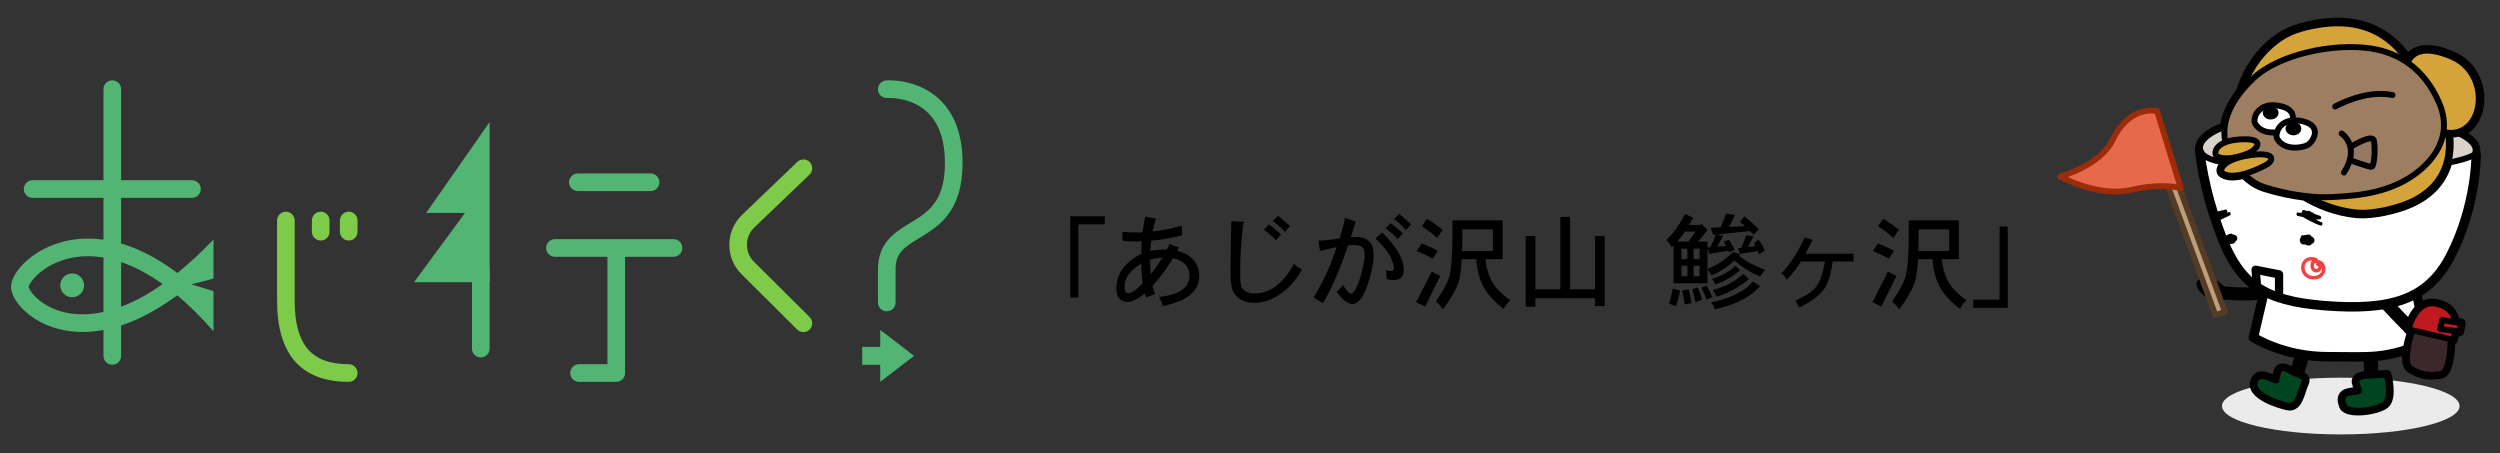 <?xml version="1.0" encoding="UTF-8"?>
<svg id="_レイヤー_1" data-name="レイヤー_1" xmlns="http://www.w3.org/2000/svg" viewBox="0 0 320 58">
  <rect x="0" y="0" width="320" height="58" fill="#333333" stroke="none"/>
  <defs>
    <style>
      .cls-1, .cls-2 {
        fill: #53b574;
      }

      .cls-3, .cls-4, .cls-5, .cls-6, .cls-7, .cls-8, .cls-9, .cls-10, .cls-11, .cls-12, .cls-13, .cls-14, .cls-15, .cls-16, .cls-17, .cls-18, .cls-19, .cls-20, .cls-21 {
        stroke: #000;
      }

      .cls-3, .cls-4, .cls-5, .cls-6, .cls-7, .cls-8, .cls-9, .cls-10, .cls-12, .cls-13, .cls-14, .cls-15, .cls-22, .cls-17, .cls-18, .cls-19, .cls-23, .cls-21 {
        stroke-linecap: round;
        stroke-linejoin: round;
      }

      .cls-3, .cls-6 {
        fill: #d9d2cb;
      }

      .cls-3, .cls-11, .cls-12, .cls-13, .cls-16, .cls-21 {
        stroke-width: 1.21px;
      }

      .cls-4 {
        stroke-width: 1.816px;
      }

      .cls-4, .cls-5, .cls-8, .cls-10 {
        fill: none;
      }

      .cls-2 {
        isolation: isolate;
      }

      .cls-5 {
        stroke-width: 1.664px;
      }

      .cls-6, .cls-7, .cls-10, .cls-14, .cls-15, .cls-17, .cls-18, .cls-19, .cls-20 {
        stroke-width: .757px;
      }

      .cls-7, .cls-9 {
        fill: #d4a339;
      }

      .cls-8 {
        stroke-width: 1.059px;
      }

      .cls-24 {
        fill: #f24141;
      }

      .cls-9 {
        stroke-width: .983px;
      }

      .cls-11, .cls-20 {
        fill: #3b282a;
      }

      .cls-12, .cls-17 {
        fill: #bf1a20;
      }

      .cls-13, .cls-15 {
        fill: #fff;
      }

      .cls-25 {
        fill: #7eca49;
      }

      .cls-14 {
        fill: #9e7e61;
      }

      .cls-26 {
        fill: #ebebeb;
      }

      .cls-22 {
        fill: #e7694c;
        stroke: #9c2b0a;
      }

      .cls-22, .cls-23 {
        stroke-width: .744px;
      }

      .cls-18, .cls-21 {
        fill: #00451f;
      }

      .cls-19 {
        fill: #937962;
      }

      .cls-23 {
        fill: #bd9e7b;
        stroke: #543b25;
      }
    </style>
  </defs>
  <g>
    <path class="cls-25" d="M102.057,20.724l-7.06,6.763c-1.047,1.003-1.632,2.351-1.644,3.796-.014,1.448.546,2.81,1.579,3.835l7.111,7.063c.441.439,1.157.438,1.595-.005.439-.442.437-1.157-.005-1.595l-7.111-7.063c-.598-.593-.921-1.379-.913-2.213.007-.832.344-1.61.948-2.19l7.061-6.763c.451-.431.465-1.145.035-1.595-.431-.451-1.145-.465-1.595-.034Z"/>
    <g>
      <path class="cls-25" d="M35.464,28.224v10.259c0,6.895,3.086,10.392,9.173,10.392.622,0,1.128-.505,1.128-1.129s-.506-1.128-1.128-1.128c-4.784,0-6.917-2.51-6.917-8.135v-10.259c0-.624-.506-1.129-1.129-1.129s-1.128.505-1.128,1.129Z"/>
      <path class="cls-25" d="M39.923,28.224v1.437c0,.623.506,1.128,1.128,1.128s1.129-.505,1.129-1.128v-1.437c0-.624-.504-1.129-1.129-1.129s-1.128.505-1.128,1.129Z"/>
      <path class="cls-25" d="M43.509,28.224v1.437c0,.623.504,1.128,1.128,1.128s1.128-.505,1.128-1.128v-1.437c0-.624-.506-1.129-1.128-1.129s-1.128.505-1.128,1.129Z"/>
    </g>
    <g>
      <path class="cls-1" d="M73.962,22.2c-.622,0-1.127.505-1.127,1.128s.506,1.128,1.127,1.128h9.313c.625,0,1.129-.505,1.129-1.128s-.504-1.128-1.129-1.128h-9.313Z"/>
      <path class="cls-1" d="M71.031,30.613c-.623,0-1.129.505-1.129,1.128s.506,1.129,1.129,1.129h15.177c.623,0,1.129-.506,1.129-1.129s-.506-1.128-1.129-1.128h-15.177Z"/>
      <path class="cls-1" d="M77.752,31.922v14.697h-3.636c-.623,0-1.129.505-1.129,1.128s.506,1.129,1.129,1.129h4.765c.623,0,1.127-.505,1.127-1.129v-15.824c0-.623-.504-1.128-1.127-1.128s-1.129.505-1.129,1.128Z"/>
    </g>
    <g>
      <path class="cls-1" d="M60.414,34.476v10.151c0,.623.506,1.129,1.129,1.129s1.127-.506,1.127-1.129v-10.151c0-.623-.504-1.129-1.127-1.129s-1.129.505-1.129,1.129Z"/>
      <polygon class="cls-2" points="62.67 15.623 54.55 27.255 59.52 27.255 52.998 36.121 62.67 36.121 62.67 15.623"/>
    </g>
    <g>
      <path class="cls-1" d="M4.172,23.069c-.624,0-1.128.505-1.128,1.129s.504,1.128,1.128,1.128h20.401c.622,0,1.128-.505,1.128-1.128s-.506-1.129-1.128-1.129H4.172Z"/>
      <path class="cls-1" d="M13.245,11.411v34.145c0,.624.504,1.129,1.129,1.129s1.128-.505,1.128-1.129V11.411c0-.623-.506-1.128-1.128-1.128s-1.129.505-1.129,1.128Z"/>
      <g>
        <path class="cls-2" d="M10.763,36.523c0,.841-.684,1.523-1.524,1.523s-1.525-.682-1.525-1.523.684-1.524,1.525-1.524,1.524.683,1.524,1.524Z"/>
        <path class="cls-1" d="M24.485,36.385s2.452-.598,2.844-.736v-4.979c-.02.018-.044.024-.062.043-1.609,1.694-3.122,3.064-4.564,4.234-7.176-5.392-12.773-4.777-15.808-3.639-3.383,1.269-5.477,3.789-5.477,5.397,0,1.511,1.784,3.785,4.772,4.977,2.99,1.193,8.676,1.87,16.503-3.883,1.443,1.216,2.956,2.682,4.542,4.499.027.031.063.044.094.071v-5.098l-2.844-.887ZM7.298,39.69c-2.431-.876-3.592-2.515-3.624-2.99.051-.488,1.498-2.491,4.485-3.441,2.436-.775,6.862-1.046,12.669,3.104-6.487,4.573-11.089,4.208-13.529,3.328Z"/>
      </g>
    </g>
    <g>
      <path class="cls-1" d="M113.42,10.295c-.62.047-1.082.585-1.038,1.205.044.62.583,1.087,1.204,1.045.03-.003,2.981-.178,5.093,1.794,1.506,1.41,2.272,3.605,2.272,6.525,0,4.986-2.171,6.3-4.472,7.691-1.921,1.163-4.101,2.48-4.101,5.947v4.216c0,.623.506,1.128,1.127,1.128.625,0,1.129-.505,1.129-1.128v-4.216c0-2.096,1.033-2.819,3.014-4.017,2.477-1.498,5.561-3.363,5.561-9.621,0-3.585-1.014-6.343-3.013-8.195-2.847-2.64-6.616-2.387-6.775-2.374Z"/>
      <g>
        <polygon class="cls-2" points="112.67 42.227 117 45.55 112.67 48.875 112.67 42.227"/>
        <rect class="cls-2" x="110.365" y="44.409" width="2.757" height="2.284"/>
      </g>
    </g>
  </g>
  <g>
    <path d="M141.414,28.723h-3.389v9.36h-1.029v-10.403h4.419v1.043Z"/>
    <path d="M153.502,35.319c0,1.174-.557,2.103-1.669,2.79-.721.444-1.728.8-3.023,1.069-.061-.4-.212-.787-.455-1.16,1-.122,1.767-.304,2.306-.548,1.06-.477,1.59-1.208,1.59-2.19,0-.825-.373-1.455-1.12-1.89-.261-.139-.592-.251-.991-.338-.365.625-.837,1.329-1.42,2.111-.426.557-.823,1.026-1.188,1.408.078.4.182.757.313,1.069l-1.159.444c-.069-.226-.122-.409-.156-.548l-.015.026c-.833.704-1.572,1.068-2.216,1.095-.938-.052-1.408-.656-1.408-1.812,0-1.512.762-2.79,2.282-3.833.279-.183.582-.347.912-.495,0-.496.018-1.039.052-1.629-.122.017-.318.026-.588.026-.895,0-1.522-.04-1.878-.117v-1.121c.444.052,1.162.078,2.153.078.183,0,.321-.005.417-.013.087-.6.2-1.269.339-2.008l1.393.235c-.183.521-.325,1.077-.429,1.669,1.191-.13,2.428-.383,3.714-.756l.052,1.224c-1.312.357-2.627.592-3.948.704-.061.444-.104.883-.13,1.317.582-.122,1.182-.183,1.799-.183h.298c.165-.313.295-.552.391-.717l1.174.456c-.105.192-.177.33-.221.417.556.148.994.322,1.315.521,1.009.635,1.512,1.534,1.512,2.698ZM146.269,36.271c-.113-.747-.18-1.59-.197-2.528-1.416.86-2.124,1.846-2.124,2.959,0,.565.168.843.507.834.277-.008.678-.239,1.199-.691.261-.226.466-.417.614-.574ZM148.772,32.973c-.548.035-1.066.122-1.553.26v.092c0,.635.023,1.23.068,1.786.043-.061.069-.096.077-.104.444-.531.913-1.208,1.408-2.034Z"/>
    <path d="M166.674,34.485c-.704,1.234-1.53,2.208-2.477,2.92-1.173.904-2.394,1.356-3.663,1.356-1.086,0-1.916-.369-2.49-1.108-.356-.46-.535-1.351-.535-2.672,0-2.216.035-4.441.105-6.674l1.565.078c-.296,2.129-.444,4.328-.444,6.596,0,1.008.092,1.643.274,1.903.339.469.89.695,1.655.678,1.077-.018,2.038-.392,2.881-1.121.843-.721,1.539-1.616,2.085-2.685.296.33.643.574,1.043.73ZM163.976,30.028l-.665.717c-.522-.557-1.03-1.003-1.525-1.342l.651-.691c.582.468,1.095.908,1.539,1.316ZM165.123,28.932l-.665.743c-.504-.557-1.016-1.017-1.538-1.382l.666-.665c.451.347.964.782,1.537,1.304Z"/>
    <path d="M175.831,32.739c0,.704-.17,1.66-.508,2.868-.348,1.2-.709,2.06-1.082,2.581-.34.46-.722.704-1.148.73-.591-.026-1.255-.543-1.994-1.551.321-.277.586-.574.795-.886.469.738.821,1.108,1.056,1.108.2-.035.4-.246.599-.639.305-.616.582-1.425.835-2.424.2-.791.296-1.456.286-1.994,0-.452-.104-.756-.312-.913-.2-.173-.544-.26-1.031-.26-.235,0-.49.008-.769.026-.192.582-.409,1.2-.652,1.851-.818,2.234-1.678,4.089-2.581,5.567l-1.186-.73c1.164-1.877,2.151-4.024,2.96-6.44-.678.13-1.391.296-2.138.496l-.195-1.329c.669,0,1.486-.083,2.451-.248.069-.009.156-.017.26-.026.261-.843.49-1.72.691-2.632l1.382.456c-.174.547-.391,1.221-.651,2.021.33-.026.564-.039.704-.039.765,0,1.338.208,1.721.625.338.383.508.978.508,1.786ZM179.689,34.564c-.026.469-.139.8-.339.99-.191.175-.534.275-1.029.3-.235-.017-.509-.056-.821-.117-.008-.556-.044-.939-.105-1.147.279.069.491.104.639.104.279,0,.413-.131.404-.391-.018-.313-.17-.783-.456-1.408-.33-.669-.969-1.456-1.916-2.36l.86-.782c.825.826,1.433,1.546,1.825,2.163.591.887.903,1.768.938,2.646ZM179.571,29.858l-.651.743c-.53-.565-1.06-1.026-1.59-1.382l.678-.652c.547.417,1.069.847,1.563,1.29ZM180.615,28.723l-.651.731c-.496-.565-1.004-1.038-1.526-1.421l.652-.664c.504.417,1.012.868,1.525,1.355Z"/>
    <path d="M183.267,34.734c.374.26.739.451,1.094.573l-1.943,3.924-1.147-.535,1.996-3.962ZM182.001,31.148c.835.348,1.512.674,2.033.978l-.663.99c-.539-.312-1.223-.643-2.048-.99l.678-.978ZM182.641,28.007c.826.495,1.497.968,2.02,1.42l-.716,1.03c-.504-.478-1.154-.978-1.943-1.499l.64-.951ZM187.112,33.169c-.079,1.268-.212,2.242-.403,2.919-.313.956-.978,2.125-1.996,3.507-.347-.444-.654-.791-.924-1.043.877-1.2,1.454-2.264,1.732-3.194.261-1.077.391-2.655.391-4.732v-2.412h6.427v4.954h-2.178c.045.651.172,1.286.38,1.903.216.625.521,1.19.912,1.694.504.6,1.13,1.16,1.878,1.682-.366.287-.65.652-.85,1.095-.825-.617-1.512-1.282-2.059-1.994-.451-.591-.793-1.26-1.028-2.007-.243-.783-.388-1.573-.431-2.373h-1.851ZM187.178,29.362v1.265c0,.53-.009,1.03-.026,1.5h3.937v-2.764h-3.91Z"/>
    <path d="M199.722,27.759h1.251v9.268h3.182v-6.817h1.251v8.968h-1.251v-1.004h-7.626v1.095h-1.238v-9.059h1.238v6.817h3.193v-9.268Z"/>
    <path d="M215.688,27.394l1.043.47c-.183.338-.357.648-.523.925h1.448l.117-.156.782.795-1.173,1.499h1.173v.743l.365-.026c.217-.408.456-.952.716-1.629l-.364.039-.301-.9,1.251-.052c.227-.435.467-1.021.717-1.76l1.147.195c-.26.504-.513,1.009-.755,1.512l2.046-.104c-.216-.2-.438-.386-.664-.561l.574-.691c.643.496,1.256,1.052,1.838,1.669l-.678.691c-.147-.174-.296-.335-.443-.482l-4.302.443.886.144c-.27.46-.526.93-.769,1.408l1.12-.078c-.104-.192-.203-.378-.299-.561l.678-.247c.243.382.482.813.717,1.29l-.717.326c-.035-.07-.065-.14-.091-.209l-2.424.404-.248-.691v4.458h-4.341v-4.849c-.078.087-.161.173-.248.26-.173-.382-.403-.695-.691-.938.48-.461.888-.925,1.227-1.395.39-.521.787-1.169,1.186-1.943ZM214.123,36.936l.939.261c-.158.712-.331,1.374-.523,1.982l-.899-.313c.183-.591.344-1.234.482-1.93ZM214.683,30.926h1.435l.925-1.29h-1.355c-.114.156-.223.308-.327.456-.2.287-.425.564-.678.833ZM215.219,33.169h.768v-1.343h-.768v1.343ZM215.988,35.359v-1.343h-.768v1.343h.768ZM216.158,37.028c.147.53.264,1.121.351,1.773l-.873.169c-.077-.66-.187-1.251-.325-1.773l.848-.169ZM217.304,36.779c.19.462.382.983.574,1.565l-.848.352c-.131-.608-.269-1.164-.417-1.668l.691-.248ZM216.782,31.826v1.343h.768v-1.343h-.768ZM217.551,35.359v-1.343h-.768v1.343h.768ZM218.452,36.558c.234.443.478.935.729,1.473l-.729.313c-.226-.564-.453-1.069-.678-1.512l.678-.274ZM221.84,32.244l.939.299c-.069.07-.13.14-.182.209.921.73,2.038,1.326,3.35,1.786-.251.26-.475.552-.664.874-1.217-.531-2.312-1.217-3.285-2.06-.347.322-.678.591-.99.808-.426.33-1.069.7-1.93,1.108l-.521-.834c.765-.331,1.334-.63,1.707-.9.496-.312,1.022-.743,1.577-1.29ZM224.383,36.037l.9.587c-.531.564-1.009.982-1.435,1.251-.435.304-.987.6-1.656.887-.643.279-1.542.556-2.697.835-.096-.34-.253-.639-.469-.9,1.077-.234,1.912-.477,2.502-.729.616-.269,1.13-.535,1.539-.796.39-.235.83-.612,1.317-1.133ZM222.14,34.016l.573.574c-.991.852-2.045,1.46-3.168,1.825-.069-.252-.208-.495-.416-.73,1.147-.313,2.15-.87,3.011-1.669ZM223.183,35.059l.678.678c-1.294,1.052-2.681,1.799-4.158,2.242-.088-.287-.248-.569-.483-.847,1.512-.391,2.833-1.082,3.963-2.073ZM223.509,30.105l.939.144c-.243.452-.478.913-.704,1.382l.952-.117-.197-.417.627-.417c.288.434.547.9.782,1.394l-.729.469-.183-.404-2.281.352-.248-.717.417-.052c.183-.392.391-.93.627-1.618Z"/>
    <path d="M237.254,33.469h-2.659c-.209,1.425-.509,2.494-.9,3.207-.269.47-.695.939-1.277,1.408-.565.47-1.288.895-2.165,1.278-.094-.34-.243-.644-.443-.913,1.278-.521,2.177-1.12,2.699-1.799.469-.633.83-1.694,1.082-3.18h-3.064c-.131.217-.256.409-.378.573-.417.618-.899,1.2-1.446,1.747-.183-.322-.414-.591-.691-.808.608-.617,1.173-1.338,1.694-2.163.366-.583.8-1.395,1.304-2.438l1.016.338c-.165.33-.474.917-.925,1.76h6.153v.99Z"/>
    <path d="M241.665,34.734c.373.26.739.451,1.096.573l-1.943,3.924-1.147-.535,1.995-3.962ZM240.399,31.148c.834.348,1.512.674,2.035.978l-.664.99c-.539-.312-1.222-.643-2.048-.99l.678-.978ZM241.041,28.007c.825.495,1.497.968,2.018,1.42l-.714,1.03c-.504-.478-1.154-.978-1.945-1.499l.642-.951ZM245.509,33.169c-.078,1.268-.212,2.242-.402,2.919-.314.956-.98,2.125-1.996,3.507-.347-.444-.655-.791-.924-1.043.877-1.2,1.454-2.264,1.732-3.194.261-1.077.391-2.655.391-4.732v-2.412h6.427v4.954h-2.178c.043.651.17,1.286.38,1.903.216.625.521,1.19.912,1.694.504.6,1.129,1.16,1.876,1.682-.364.287-.648.652-.848,1.095-.826-.617-1.512-1.282-2.059-1.994-.453-.591-.795-1.26-1.029-2.007-.243-.783-.387-1.573-.432-2.373h-1.851ZM245.577,29.362v1.265c0,.53-.009,1.03-.026,1.5h3.937v-2.764h-3.911Z"/>
    <path d="M256.987,39.4h-4.406v-1.043h3.363v-9.372h1.043v10.415Z"/>
  </g>
  <g>
    <path class="cls-26" d="M314.827,51.974c0,2.005-6.807,3.631-15.206,3.631s-15.206-1.626-15.206-3.631,6.808-3.632,15.206-3.632,15.206,1.626,15.206,3.632Z"/>
    <path class="cls-5" d="M289.745,37.483s-2.779.389-6.045-.117"/>
    <path d="M285.066,38.051c-.324.601-1.441.626-2.495.057-1.053-.569-1.645-1.517-1.321-2.118.324-.6,1.441-.625,2.495-.057,1.054.569,1.645,1.518,1.321,2.118Z"/>
    <path class="cls-4" d="M294.612,45.645s-.816,3.416-1.746,4.456"/>
    <path class="cls-4" d="M303.466,45.734s-.057,4.362.496,5.187"/>
    <path class="cls-13" d="M289.751,37.586l-1.311,5.598s3.818,2.471,9.431,2.471,7.313.404,12.81-1.866l-1.362-6.204"/>
    <g>
      <path class="cls-21" d="M291.371,48.693s.021-.235.22-1.016c.199-.781.864-.641,1.683-.129.819.512,2.109.577,1.655,1.475-.454.897-.717,3.14-2.009,2.905-1.211-.221-4.785-1.392-4.307-3.013.476-1.621,2.133-.244,2.758-.222Z"/>
      <path class="cls-18" d="M291.371,48.693s.021-.235.22-1.016c.199-.781.864-.641,1.683-.129.819.512,2.109.577,1.655,1.475-.454.897-.717,3.14-2.009,2.905-1.211-.221-4.785-1.392-4.307-3.013.476-1.621,2.133-.244,2.758-.222Z"/>
    </g>
    <g>
      <path class="cls-21" d="M301.964,50.031s.03-.093-.268-.843c-.298-.749.322-1.026,1.286-1.092.964-.066,2.519-.139,2.519-.139,0,0,.78,2.931-.238,3.759-1.019.828-4.811,1.32-5.252.223-.841-2.09,1.432-1.559,1.952-1.908Z"/>
      <path class="cls-18" d="M301.964,50.031s.03-.093-.268-.843c-.298-.749.322-1.026,1.286-1.092.964-.066,2.519-.139,2.519-.139,0,0,.78,2.931-.238,3.759-1.019.828-4.811,1.32-5.252.223-.841-2.09,1.432-1.559,1.952-1.908Z"/>
    </g>
    <path class="cls-5" d="M305.271,38.664s3.637,3.948,4.771,4.804"/>
    <path class="cls-13" d="M281.552,19.151s.371,4.914,2.848,11.245c2.286,5.842,5.236,8.111,13.18,8.731,8.372.654,13.179-.719,16.087-6.365,3.353-6.51,3.283-12.953,3.283-12.953"/>
    <path class="cls-3" d="M281.606,18.95c-.114-1.45,3.185-4.498,17.316-4.316,12.312.158,18.8,2.729,17.879,5.024"/>
    <path d="M294.144,27.649c.453.083.899.206,1.35.298.468.094.968.193,1.446.124.232-.033.235-.35.039-.434-.336-.144-.689-.252-1.035-.369-.309-.104-.691-.218-.948-.355-.25-.133-.5.193-.259.37.305.224.58.463.952.571l.157-.424c-.407-.109-.835-.225-1.259-.231-.2-.003-.369.291-.151.41.833.453,1.657.93,2.55,1.257l.157-.424c-.669-.215-1.189-.688-1.746-1.095l-.151.41h.5c.102,0,.195-.047.233-.146.033-.085.004-.218-.082-.263-.108-.057-.218-.109-.328-.161-.073-.034-.172-.07-.23-.126l-.194.371c.249.011.513.122.745.205l.1-.437c-.105-.004-.139-.037-.217-.101-.083-.068-.177-.111-.285-.117-.29-.016-.333.434-.043.45.046.003.03.004.017-.003-.015-.007.028.02.033.024.031.027.061.056.094.08.105.076.228.112.357.117.248.009.35-.347.1-.437-.266-.095-.574-.219-.859-.231-.178-.008-.345.224-.194.371.181.175.425.25.644.365l.151-.41h-.5c-.218,0-.344.269-.151.41.589.429,1.142.922,1.849,1.149.276.089.431-.323.157-.424-.858-.314-1.648-.768-2.448-1.203l-.151.41c.386.005.774.105,1.145.204.278.075.438-.342.157-.424-.335-.097-.575-.315-.85-.517l-.259.37c.656.348,1.405.485,2.085.777l.039-.434c-.447.064-.929-.048-1.365-.137s-.87-.209-1.31-.29c-.286-.053-.326.397-.043.45h0Z"/>
    <path d="M295.567,30.951c.028-.045.052-.093.072-.142.006-.015.012-.029.018-.044.003-.007.007-.014.009-.021.013-.033-.031.048-.01.02.004-.006.008-.012.012-.019.018-.03-.011.014-.019.019.006-.003.013-.011.018-.016.025-.025-.009.009-.02.011.009-.002.022-.012.031-.016.008-.004.045-.016.009-.005-.04.012.01-.002.015-.003.017-.004.034-.007.052-.01l-.244-.126c.016.028.03.056.042.086.004.01.022.062.007.014s.001.007.003.019c.002.01.003.02.005.029.008.046.004-.064,0-.02,0,.008-.002.016-.002.025-.002.038.023-.061.005-.021,0,0-.008.023-.009.022-.001,0,.037-.065.014-.029-.025.038.037-.033.02-.02-.006.005-.013.011-.019.016-.028.026.058-.031.026-.017-.007.003-.014.007-.02.01-.006.003-.013.004-.019.007.064-.034.055-.016.026-.01-.035.007-.067-.001.009.003-.017,0-.033,0-.05-.003-.008-.001-.016-.003-.023-.004-.001,0,.068.02.03.006-.007-.003-.014-.005-.022-.007-.026-.01-.035-.029.022.014-.011-.008-.024-.016-.035-.024-.022-.014.047.052.027.024-.004-.005-.009-.012-.014-.017.043.043.032.054.02.027-.015-.033.018.065.012.038-.007-.031.013-.022,0,.034.002-.006.002-.017.002-.024,0-.019-.023.067-.005.027.001-.003.003-.007.004-.01.012-.036-.015.032-.016.03-.001-.005.018-.027.02-.031.004-.005.008-.009.011-.014.02-.026-.044.044-.018.019.023-.021.045-.042.07-.062.015-.011.03-.022.045-.032.035-.025-.041.024-.014.009.013-.007.026-.016.039-.023l-.228-.019c.038.03.075.061.113.091.021.017-.04-.041-.018-.016.005.005.01.01.015.016.004.005.008.011.012.015.024.024-.036-.052-.017-.025.003.005.004.011.007.016.012.02-.015-.065-.011-.033.001.014.005.028.006.042.002.017,0,.056,0-.02,0,.01,0,.02,0,.03,0,.027,0,.053.001.08l.187-.202c-.048.008-.097.013-.146.017-.012,0-.023.002-.035.002-.007,0-.057.004-.023.001.031-.003-.008,0-.014,0-.015,0-.03,0-.045,0-.102,0-.205-.006-.306-.024l.205.247c.01-.063.016-.126.024-.189.001-.011.003-.021.004-.032,0-.004.003-.009.003-.014,0-.016-.016.064-.009.04.004-.012.017-.037-.005.005-.021.04-.013.024-.007.015.014-.021-.047.047-.03.032.028-.024-.055.026-.031.018.007-.002.017-.007.023-.01.023-.013-.046.019-.041.013.001-.002.013-.004.016-.004.013-.003.025-.006.038-.009.079-.017.159-.03.238-.047l-.265-.245c.002.12-.02.243.002.363l.126-.244c-.042.014.01-.001.012-.004-.006.006-.028.008-.037.011-.021.006-.043.012-.064.017-.039.009-.079.017-.119.023-.016.002-.033.004-.049.006-.009,0-.074.005-.027.003.046-.002-.012,0-.024,0-.017,0-.033-.001-.05-.003-.012-.001-.025-.003-.037-.005-.011-.002-.062-.012-.014-.002.046.01.003,0-.007-.003-.012-.004-.024-.009-.036-.013-.046-.017.032.021.016.01-.007-.005-.015-.009-.022-.014-.008-.005-.015-.012-.022-.017.007.005.047.048.018.014-.02-.024-.001-.028.014.025-.002-.006-.007-.012-.01-.019-.016-.039.012.031.01.034,0,0-.004-.022-.005-.025-.007-.023-.005.074.002.033,0-.002.003-.023.003-.023.004.003-.02.071-.006.032,0-.002.004-.007.004-.01.002-.019-.03.047-.017.032.005-.006.009-.013.013-.019.023-.036-.016.016-.018.017.011-.01.033-.04.049-.041.005,0-.058.034-.031.02.004-.002.009-.005.013-.008.01-.006.021-.011.032-.016.01-.005.021-.009.031-.013.056-.021-.048.012-.006.002.033-.008.066-.016.099-.02.019-.003.037-.004.056-.006.018-.002.048.001-.019,0,.01,0,.021,0,.031,0,.099,0,.197.011.293.03l-.184-.129c.005.012.008.028.014.039-.029-.047-.01-.032-.004-.008.006.025.008.052.013.077.005.023.002-.064,0-.016,0,.011,0,.022-.002.032-.001.01-.004.021-.004.031-.002.023.019-.06.003-.017-.004.009-.006.019-.01.029-.002.005-.004.009-.006.014-.01.02-.005.012.013-.025-.012.009-.025.038-.034.05-.021.03.042-.038.012-.012-.008.007-.015.015-.023.022-.019.017-.077.046-.012.013-.043.021-.083.043-.128.06-.044.017.056-.014.009-.003-.013.003-.025.007-.038.01-.027.006-.054.011-.081.015-.029.004-.057.006-.086.009-.049.005.047,0,0,0-.015,0-.031,0-.046,0-.071,0-.142-.007-.213-.017l.152.079c-.013-.017-.025-.034-.037-.051-.028-.038.024.045-.003-.005-.014-.027-.027-.053-.039-.08-.022-.048.009.049.002.01-.003-.014-.007-.027-.009-.041-.001-.01-.001-.02-.003-.03.014.064.003.042.003.014,0-.024.02-.034-.007.022.005-.01.007-.023.011-.033.009-.027.021-.012-.012.02.007-.007.014-.021.019-.029.022-.033-.004.011-.015.016.009-.004.02-.018.028-.025.006-.005.018-.011.023-.017-.036.023-.044.028-.024.016.006-.004.012-.007.018-.01.022-.012.045-.022.069-.031.051-.019-.026.006-.008.002.014-.003.027-.008.041-.011.06-.015.122-.023.184-.027.01,0,.019-.001.029-.002-.037.001-.042.002-.017.001.015,0,.03,0,.045,0,.036,0,.073.002.109.005.083.006.166.018.248.034l-.184-.129c-.005-.015-.01-.038-.004-.009.003.014.006.027.009.041.004.022.006.044.008.067.003.028.002-.046-.001-.002,0,.011,0,.022-.002.034-.002.025-.007.05-.01.075-.004.031.012-.037.002-.008-.004.011-.006.022-.01.033-.008.024-.017.048-.027.072-.002.005-.01.029-.014.031.007-.003.02-.035.003-.006-.015.025-.031.049-.048.072l.146-.093c-.045.01-.09.018-.136.024-.02.002-.04.005-.06.006-.008,0-.017,0-.025.002.069-.011.026,0,.006,0-.036,0-.071-.002-.106-.006-.014-.002-.027-.004-.041-.006-.054-.008.056.016-.004,0-.027-.008-.052-.018-.078-.029-.045-.019.047.029.012.006-.012-.008-.024-.015-.035-.023-.008-.006-.015-.013-.023-.018.064.047.029.027.013.009-.007-.008-.012-.016-.019-.024-.015-.018,0-.025.019.03-.002-.006-.007-.011-.009-.017-.004-.009-.008-.018-.012-.026-.017-.035.016.068.008.025-.002-.01-.004-.021-.006-.031,0-.004,0-.009-.001-.012-.006-.026-.002.063.001.036.003-.019.003-.038.006-.057.003-.023-.022.068-.003.019.004-.01.008-.021.012-.031.015-.042-.033.052-.008.015.006-.009.011-.018.017-.027.006-.009.014-.017.02-.026.017-.025-.025.031-.024.026,0-.005.015-.016.019-.019.018-.017.037-.031.056-.046.034-.026-.054.031-.01.007.014-.008.029-.016.043-.023.015-.007.031-.014.047-.02.006-.002.012-.004.018-.007.037-.015-.057.016-.02.006.038-.009.076-.019.115-.024.021-.003.042-.004.063-.006.019-.002.045.005-.019,0,.012,0,.025,0,.037,0,.049,0,.098.004.146.01l-.184-.129c.013.031.025.063.036.095.003.008.005.016.008.024,0,.002-.019-.063-.01-.031.005.016.009.032.014.048.013.048.02.097.026.146.005.044,0-.065-.001-.026,0,.009,0,.018,0,.027,0,.018-.005.035-.007.053.007-.082.01-.043,0-.013-.013.04.029-.045.016-.028-.004.005-.008.012-.011.017-.025.041.05-.046.011-.013-.004.004-.009.007-.014.011-.011.011.067-.035.028-.019-.005.002-.011.005-.016.007-.023.011-.047,0,.036-.011-.013.002-.027.006-.04.008-.006.001-.013,0-.019.002-.007.001.076,0,.037-.002-.015,0-.03-.001-.045-.003-.014-.002-.028-.004-.042-.007-.045-.008.055.014.029.007-.008-.002-.016-.004-.024-.006-.032-.009-.063-.021-.093-.034-.015-.007-.03-.014-.045-.021-.026-.012.061.034.028.015-.009-.005-.018-.01-.027-.015-.027-.016-.054-.034-.079-.054-.011-.009-.022-.019-.034-.028-.021-.017.054.052.022.02-.005-.005-.011-.011-.016-.016-.009-.01-.019-.02-.027-.031-.004-.005-.007-.01-.011-.015-.026-.033.031.056.018.028-.005-.011-.011-.021-.016-.031-.021-.043.016.072.007.022,0-.004,0-.009-.002-.013-.008-.032,0,.074.002.042.003-.053-.018.057-.007.024.015-.041-.038.06-.012.023.022-.031-.045.042-.026.027.005-.004.009-.008.014-.012.032-.03-.039.022-.026.016.007-.003.013-.007.02-.011.008-.004.017-.007.025-.011.048-.021-.047.013-.024.007.048-.012.095-.021.144-.026.017-.002.034-.003.051-.004.052-.004-.059.001-.005,0,.038,0,.077,0,.115,0,.095.003.189.011.284.022l-.184-.129c.008.021.015.043.023.064.011.029-.017-.061-.006-.019.003.011.006.021.009.032.009.036.014.072.019.109.007.055.002-.06,0-.008,0,.014,0,.027-.002.041-.001.012-.012.066,0,.017.011-.049-.002.004-.007.016-.011.03-.034.041.009-.011-.007.008-.011.019-.017.028-.015.021-.042.035.015-.013-.01.008-.018.018-.027.026-.005.004-.011.007-.015.011-.02.019.035-.028.034-.022-.001.005-.025.014-.03.017-.011.005-.022.009-.032.014-.016.007-.044.002.04-.012-.008.001-.017.005-.025.007-.022.005-.044.007-.066.01-.034.005.068,0,.033-.001-.005,0-.009,0-.014,0-.014,0-.028-.001-.042-.003-.013-.001-.026-.003-.039-.005-.006-.001-.012-.002-.018-.003-.034-.006.062.017.029.007-.026-.008-.053-.015-.078-.026-.012-.005-.023-.01-.035-.015-.045-.02.052.03.01.006-.026-.015-.051-.031-.074-.05-.018-.014-.052-.054.004.006-.009-.01-.019-.018-.028-.028-.02-.022-.038-.045-.055-.069-.022-.029.032.054.014.022-.004-.007-.008-.014-.012-.021-.008-.015-.015-.03-.022-.045-.011-.026-.018-.078-.002.002-.003-.017-.009-.034-.013-.051-.004-.018-.006-.035-.008-.053,0-.009,0-.019-.002-.028.014.069,0,.045.001.023.002-.044.005-.087.013-.131l-.187.202c.035-.004.069-.007.104-.01.017-.001.034-.003.05-.004.008,0,.016-.001.025-.001.032-.002.022,0-.004,0,.063.001.127-.003.19,0,.111.004.221.015.33.037.006.001.011.003.017.004.024.004-.034-.008-.03-.007.011.003.022.005.032.008.024.006.048.013.071.021.038.012.076.027.112.043.008.004.016.008.024.011.038.018-.044-.025-.017-.009.015.009.03.017.045.027.013.008.025.017.037.026.006.004.011.009.017.014.034.027-.017-.019-.02-.018.011-.003.046.053.054.062.018.02-.03-.054-.019-.03.002.005.006.01.008.015.005.01.008.023.014.032.004.006-.016-.069-.012-.036,0,.005.002.01.003.015,0,.005.001.01.002.015.006.032,0-.045-.001-.039-.002.007-.002.021-.002.029,0,.027.014-.046.009-.038-.003.005-.003.012-.005.017-.002.005-.005.011-.006.016-.008.026.024-.04.018-.033-.007.008-.012.02-.019.029-.003.004-.007.008-.01.013-.014.021.044-.042.024-.026-.011.008-.021.019-.032.028-.005.004-.01.007-.015.011-.029.023.027-.017.027-.017,0,.006-.034.019-.04.022-.014.007-.027.013-.041.019-.007.003-.015.006-.022.009-.005.002-.01.003-.015.005-.022.01.058-.017.034-.011-.042.01-.083.021-.126.028-.026.004-.051.007-.077.009-.013.001-.026.002-.038.003-.048.004.046,0,.009,0-.13.002-.259-.009-.388-.029l.202.187c-.023-.093-.043-.188-.052-.283,0-.01-.002-.02-.002-.03-.004-.052,0,.035,0,.016,0-.021,0-.042,0-.063.001-.022.003-.044.007-.065.002-.01.011-.053,0-.007-.01.045,0,.004.003-.006.003-.008.006-.017.009-.025.01-.026.031-.037-.009.012.011-.014.021-.031.031-.046.024-.036-.041.037-.013.014.007-.006.013-.012.02-.018.005-.004.009-.007.014-.011.019-.013.01-.007-.026.017.007-.001.019-.011.025-.014.012-.006.025-.01.037-.016.035-.016-.058.015-.017.006.028-.006.054-.012.083-.015.012-.001.028,0,.04-.003-.038.001-.044.002-.019.001.01,0,.02,0,.03,0,.038,0,.076.004.113.009l-.184-.129c.004.01.019.059.007.019-.013-.041.002.008.005.017.008.028.016.057.022.086.01.045.016.09.021.136.005.045,0-.056,0-.024,0,.01,0,.021,0,.031,0,.018-.002.036-.004.054-.001.008-.003.015-.004.023-.004.031.018-.064.007-.03-.005.014-.009.028-.014.042-.017.046.034-.05.007-.013-.002.003-.021.034-.024.033s.053-.051.024-.027c-.004.004-.008.008-.013.011-.004.003-.009.006-.013.01-.021.02.056-.031.03-.019-.011.005-.021.011-.032.016-.049.023.058-.013.02-.006-.023.005-.046.007-.069.011.089-.013.047-.001.019-.002-.012,0-.025-.002-.037-.003-.012-.001-.023-.004-.034-.005-.046-.007.066.019.014.003-.022-.007-.045-.014-.066-.023-.01-.004-.02-.01-.03-.014.057.024.047.026.018.008-.009-.006-.018-.012-.026-.018-.004-.003-.007-.006-.011-.009-.028-.02.027.021.028.026,0-.004-.014-.015-.018-.019-.003-.003-.005-.007-.008-.009-.023-.024.03.048.022.034-.001-.002-.009-.019-.009-.019.008,0,.02.081.013.034-.003-.021-.001.078.002.048.001-.011.006-.029-.005.018-.011.047-.007.028-.003.018.011-.028-.033.059-.019.037.023-.037-.043.036-.019.02.004-.002.011-.007.014-.011.011-.012-.061.033-.031.021.012-.005.024-.012.036-.017.007-.003.014-.005.021-.008-.076.033-.049.015-.025.009.042-.011.085-.018.128-.023.026-.003.052-.005.078-.007.007,0,.014,0,.021-.001.038-.002-.051.001-.022,0,.018,0,.035,0,.053-.001l-.152-.079c.021.027.042.055.061.083.009.013.018.026.027.039.036.054-.025-.041.002.004.025.042.05.084.069.129.008.018.014.037.022.055-.037-.085-.008-.029-.003.001.007.037-.006.052.002-.017-.001.012-.003.026-.003.038,0-.06.017-.064.008-.038-.002.004-.005.01-.006.014.008-.048.034-.059.018-.036-.021.03.028-.029.027-.028-.011.007-.045.033,0,.003.047-.03.005-.008-.006,0-.012.008.072-.018.039-.013-.006,0-.011.003-.017.004-.013.002-.025.003-.038.004.076-.01.052,0,.018-.003-.015,0-.029-.002-.044-.004s-.029-.005-.043-.008c-.037-.007.061.016.033.008-.009-.003-.018-.005-.027-.007-.031-.009-.062-.02-.093-.032-.015-.006-.03-.013-.045-.02-.007-.003-.013-.006-.02-.009-.036-.017.061.034.02.011-.029-.016-.057-.033-.084-.052-.013-.009-.025-.018-.037-.028-.005-.004-.01-.009-.015-.013-.03-.024.047.047.021.019-.02-.021-.039-.043-.057-.066-.022-.028.032.056.02.031-.003-.006-.007-.012-.01-.018-.002-.005-.004-.01-.007-.015-.019-.036.014.026.01.036.002-.005-.006-.028-.007-.033-.008-.033-.003.071.001.04,0-.006.001-.014.001-.02,0-.035-.014.043-.009.035.003-.005.005-.013.006-.018.011-.037-.03.047-.016.03.005-.006.009-.013.013-.02.022-.034-.015.017-.021.022.007-.006.013-.013.02-.019.007-.006.014-.012.021-.017.003-.002.006-.004.009-.007.029-.023-.03.019-.03.019.005-.012.05-.028.061-.033.025-.012.05-.022.076-.031.021-.008.073-.019-.008.002.015-.004.03-.009.045-.013.037-.01.075-.019.113-.027.116-.025.211-.14.184-.263-.026-.117-.139-.21-.263-.184-.208.044-.477.118-.595.316-.105.177-.063.383.075.53.113.12.261.209.416.262s.335.08.49.009c.086-.04.158-.12.185-.211.034-.117.013-.228-.028-.339-.042-.115-.115-.221-.185-.32-.028-.039-.057-.087-.098-.113-.078-.05-.158-.04-.245-.036-.059.003-.117.007-.175.017-.21.035-.456.167-.405.42.035.172.205.289.364.337.188.056.396.05.557-.075.196-.152.212-.427.166-.651-.018-.086-.045-.17-.074-.253-.025-.073-.111-.12-.184-.129-.165-.019-.342-.015-.496.055-.131.06-.23.169-.282.302-.088.22-.042.477.013.7.025.103.098.17.202.187.232.037.484.052.713-.008.183-.048.36-.136.451-.31.088-.168.051-.357-.063-.502s-.299-.235-.473-.285c-.318-.09-.651-.09-.977-.055-.106.011-.169.108-.187.202-.034.177-.009.377.082.534.093.16.226.276.393.354.299.138.691.074.842-.242.097-.203.043-.441-.035-.639-.029-.073-.109-.12-.184-.129-.18-.02-.361-.03-.542-.016-.103.008-.215.029-.305.08-.108.061-.19.16-.201.288-.009.11.037.21.101.296.101.136.269.238.426.293.184.065.404.077.561-.057.246-.21.134-.587.033-.838-.03-.074-.108-.119-.184-.129-.22-.027-.469-.01-.666.103-.175.1-.308.254-.341.458-.031.19.061.371.207.487.175.14.419.157.633.138.086-.008.193-.016.265-.063.092-.06.152-.191.19-.29.079-.205.074-.417.006-.623-.026-.078-.112-.115-.184-.129-.236-.046-.497-.063-.732-.002-.204.052-.415.166-.482.381-.038.123-.024.244.019.364.015.042.035.082.058.12.023.038.047.075.074.111.048.065.108.095.188.107.241.036.508.019.732-.081.207-.093.368-.278.39-.509.012-.119-.013-.253-.063-.361-.07-.15-.309-.157-.458-.158-.198-.002-.397.029-.561.147-.127.091-.21.25-.183.408.031.179.182.309.353.354.25.067.502.014.742-.065.092-.03.143-.156.126-.244-.002-.009-.002-.021-.004-.03-.008-.024,0,.054,0,.012,0-.026,0-.052.002-.078.002-.048.006-.097.005-.145-.001-.075-.017-.136-.074-.188-.051-.047-.121-.072-.191-.057-.15.031-.34.038-.461.143-.124.108-.111.294-.135.442-.02.128.09.227.205.247.225.04.466.033.691-.002.089-.014.188-.105.187-.202-.002-.119.006-.242-.046-.352s-.162-.185-.255-.258c-.058-.046-.163-.057-.228-.019-.151.089-.314.201-.374.374-.055.158.005.325.138.421.206.149.55.116.688-.11.108-.177.06-.39-.036-.562-.05-.089-.141-.143-.244-.126-.145.024-.287.08-.376.202-.031.042-.053.091-.073.139-.007.016-.014.033-.021.049-.004.009-.009.019-.013.028-.005.012.03-.053.003-.008-.062.101-.052.247.056.316.098.063.25.052.316-.056h0Z"/>
    <path class="cls-8" d="M291.718,37.721v-2.603l-3.005-.589.155,1.704"/>
    <path d="M283.414,28.444c.69-.228,1.343-.551,1.994-.871.26-.128.069-.534-.194-.408-.198.095-.444.192-.657.197l.018.447c.161-.018.274-.185.348-.313.073-.126.163-.282.171-.432.01-.18-.16-.288-.322-.225-.503.194-1.046.241-1.551.435-.114.044-.156.197-.107.301.058.122.185.145.301.107.347-.113.695-.22,1.05-.308l-.185-.395c-.373.274-.754.525-1.169.73l.194.408c.366-.234.811-.304,1.218-.436.241-.078.11-.487-.136-.426-.443.11-.881.238-1.329.326l.078.445c.55-.113,1.003-.425,1.497-.671.26-.129.067-.538-.194-.408-.454.226-.877.53-1.382.634-.284.058-.207.501.078.445.448-.089.886-.217,1.329-.326l-.136-.426c-.161.052-.397.11-.584.169-.219.069-.439.143-.634.267-.103.066-.164.181-.107.301.052.109.191.161.301.107.449-.222.864-.498,1.267-.794.178-.131.029-.448-.185-.395-.394.098-.78.219-1.165.344l.194.408c.503-.193,1.047-.24,1.551-.435l-.322-.225c-.003.055.018-.033,0,.01-.008.017-.012.037-.019.054-.017.044-.049.111-.059.13-.027.049-.058.094-.089.14-.006.008-.013.017-.019.025.018-.018.018-.019,0-.002-.02.017-.016.015.014-.005.04-.009.048-.012.026-.009-.249.027-.238.452.018.447.31-.006.616-.105.894-.238l-.194-.408c-.651.32-1.304.643-1.994.871-.116.038-.155.201-.107.301.058.121.185.145.301.107h0Z"/>
    <path d="M285.763,30.754c.015-.048.026-.097.034-.147.003-.015.005-.03.007-.046.001-.006.003-.013.003-.019.002-.02-.019.057-.005.025.002-.005.005-.013.006-.018.005-.026-.008.02-.014.025.003-.002.013-.018.015-.022.007-.017-.033.029-.016.017.008-.006.017-.014.025-.022.021-.02-.005-.001-.012.006.018-.02.06-.032.084-.043l-.271-.058c.021.02.042.04.061.063.008.01.016.02.023.03.032.04-.024-.051-.005-.007.004.009.008.018.013.027.019.037-.009-.045-.008-.026,0,.007.003.017.005.025.008.027.003-.074-.002-.029-.005.053.021-.058.002-.01-.015.037.026-.037.014-.026-.005.004-.011.014-.014.019-.003.005.051-.048.021-.023-.006.004-.011.009-.017.014-.03.027.035-.02.026-.016-.008.003-.015.009-.022.012-.014.007-.029.011-.043.017.079-.037.034-.01.002-.005-.008.001-.015.001-.023.003-.038.007.054.002.033-.001-.015-.002-.031-.002-.046-.003-.039-.004.039.011.032.008-.006-.003-.013-.003-.019-.006-.01-.005-.037-.018.006.005.044.023.015.009.006.001-.017-.014.05.051.027.024s.016.026.019.032c-.007-.011-.015-.04,0,.009.015.048.006.019.004.006.012.091-.002.053.003.029.008-.04-.02.058-.006.025.004-.009.008-.02.011-.029.015-.044-.032.05-.005.009.016-.025.033-.049.051-.072.005-.006.01-.012.015-.017.027-.035-.039.04-.006.007.016-.016.032-.033.048-.048l-.226.04c.044.016.089.032.133.051.006.003.012.006.019.008.031.012-.034-.023-.024-.012.004.004.011.008.017.011.027.014-.035-.041-.024-.023.003.005.008.008.012.013.015.023-.02-.034-.02-.031.002.012.013.027.018.038.007.019.021.078.002.004.006.023.014.046.021.069l.126-.244c-.043.019-.087.037-.132.053-.024.009-.048.017-.072.025.02-.007.025-.008.002,0-.016.005-.031.009-.047.014-.098.028-.199.05-.3.062l.263.184c-.006-.058-.016-.116-.024-.174-.001-.009-.002-.019-.004-.028-.007-.043,0,.062.001.032.002-.026.013-.032-.01.033.012-.035-.034.055-.018.031.021-.03-.048.039-.023.024.006-.003.014-.01.019-.015-.045.045-.044.027-.017.013.011-.006.022-.012.033-.017.071-.036.143-.069.214-.104l-.321-.166c.032.107.041.224.093.324l.108-.302c-.072.046-.147.089-.225.123-.032.014-.064.026-.097.038-.037.014.055-.016-.002,0-.015.004-.03.008-.046.011-.026.005-.052.008-.079.012-.048.006.051.002.018,0-.013,0-.026,0-.04-.001-.01,0-.019-.002-.029-.003-.046-.005.049.016.02.005-.008-.003-.016-.005-.023-.008-.004-.001-.008-.004-.012-.005-.03-.01.03.015.031.017-.004-.004-.015-.011-.02-.013-.022-.01.047.045.024.022-.004-.004-.008-.012-.012-.015.041.026.029.056.018.024-.012-.034.019.063.011.036,0-.001-.003-.021-.003-.021.003,0,0,.076.003.036.004-.042-.015.042-.007.026.003-.006.005-.014.007-.02.012-.04-.014.025-.012.022.01-.012.049-.063.018-.029-.03.033-.004.005.004-.002.009-.008.018-.016.027-.023.009-.007.018-.013.027-.02.035-.026-.051.028-.001.002.029-.016.058-.031.089-.043.018-.008.036-.014.054-.021.008-.003.018-.005.026-.009-.009.004-.049.014-.018.006.096-.025.192-.044.291-.054l-.213-.077c.008.01.015.02.023.03.027.034-.006.004-.004-.008-.001.011.024.047.029.058.02.039-.011-.053-.003-.012.002.01.004.019.006.029.001.007,0,.023.003.028-.006-.01.003-.061-.002-.022-.001.009-.002.018-.003.027-.001.036.015-.043.005-.02-.007.016-.014.036-.02.053-.008.024.029-.046.008-.016-.007.01-.013.02-.02.03-.005.007-.01.013-.015.019-.026.036.039-.036.005-.005-.017.015-.032.031-.05.045-.009.007-.019.014-.028.021-.038.029.008,0,.007-.003.001.016-.123.066-.139.073-.026.011-.053.021-.079.031-.056.021.049-.013-.01.003-.015.004-.029.008-.044.012-.066.017-.132.03-.199.04l.17.038c-.018-.012-.062-.059-.083-.062.022.02.026.025.015.013-.005-.005-.01-.01-.016-.016-.009-.01-.019-.02-.027-.031-.015-.019-.016-.045.003.008-.003-.009-.01-.017-.014-.025-.005-.01-.018-.049-.005-.006.016.053.002,0,.001-.001-.001-.007-.002-.013-.003-.02l.002.041s.002-.026.002-.029c-.001-.03-.019.047-.005.019,0-.002.011-.026.011-.028.004.011-.034.053-.007.015.005-.007.011-.015.016-.022.026-.039-.026.023-.009.008.009-.008.017-.017.026-.025.018-.016.037-.03.056-.044.039-.029-.046.026-.002.002.013-.007.025-.015.038-.021.055-.029.112-.053.171-.073.027-.009.026-.012,0,0,.016-.007.035-.01.052-.015.036-.01.073-.018.11-.026.079-.016.159-.028.239-.036l-.213-.077c.015.021.014.02-.001-.003.006.011.012.021.017.032.006.013.021.036.021.05-.009-.029-.01-.031-.003-.006.003.012.006.024.008.036.001.006.011.076.007.042-.004-.032-.001.036-.002.043-.001.022-.006.043-.008.065-.003.016-.002.012.004-.011-.003.012-.006.025-.01.037-.008.025-.017.049-.027.072l.115-.126c-.041.021-.083.04-.125.058-.017.007-.034.014-.052.02-.01.003-.019.006-.029.01-.028.011.05-.014.009-.003-.033.008-.065.017-.098.023-.016.003-.032.005-.049.007-.006,0-.012.001-.018.002-.026.003-.041-.008.016,0-.025-.004-.052,0-.078-.004-.011-.001-.022-.004-.033-.005-.031-.004.03.007.031.007-.006-.004-.018-.005-.025-.008-.009-.003-.018-.007-.028-.011-.039-.013.042.028.019.011-.008-.006-.017-.011-.026-.017-.035-.022,0-.002.012.013-.005-.007-.013-.014-.019-.021-.025-.027.01.009.014.024-.002-.008-.009-.017-.013-.024-.021-.038.004.009.006.022-.002-.015-.004-.037-.009-.052,0,.001-.003.064.002.039,0-.004,0-.01,0-.015.001-.01.003-.02.004-.029,0-.023-.019.062-.004.02.004-.01.007-.02.011-.03.004-.01.011-.02.014-.03-.008.026-.028.049-.005.014.007-.01.014-.02.021-.03.018-.023.039-.027-.008.007.021-.015.039-.039.06-.056.013-.01.026-.02.04-.03.038-.028-.047.027.005-.002.033-.019.067-.036.103-.05.017-.007.034-.013.051-.02.036-.014-.013.005-.017.005.01,0,.025-.008.036-.01.049-.013.098-.024.148-.032l-.213-.077c.02.025.04.05.059.075.008.01.015.021.023.032.004.005.007.01.01.015.022.031-.03-.05-.013-.02.023.04.044.078.061.121.016.04-.007-.021-.008-.025.002.008.005.017.006.025.008.035-.005.074.004-.009-.001.012-.002.026-.002.039-.001.034.015-.044.008-.034-.003.005-.005.014-.007.019-.008.032.034-.053.018-.033-.004.005-.006.01-.01.015-.027.037.055-.046.011-.012-.004.003-.009.007-.013.01-.026.024.059-.033.03-.019-.012.006-.024.012-.037.018-.005.003-.012.004-.017.006-.016.008.073-.02.034-.011-.015.003-.03.007-.045.01-.014.002-.028.004-.042.005-.008,0-.015,0-.023.002-.028.003.078,0,.029-.002-.032,0-.063-.001-.094-.005-.015-.002-.031-.004-.046-.006-.015-.002-.076-.016-.025-.004s-.005-.002-.018-.005c-.016-.005-.032-.01-.047-.015-.013-.005-.027-.01-.04-.016-.03-.013-.06-.037.007.005-.021-.013-.041-.027-.062-.041-.026-.018.044.048.026.024-.003-.004-.007-.007-.01-.011-.003-.003-.006-.008-.009-.011-.022-.021.036.058.021.033-.002-.004-.004-.009-.006-.013-.012-.028.019.073.013.042-.008-.047-.001.064,0,.031.002-.038-.024.073-.005.027.012-.03-.036.055-.019.036.004-.004.007-.011.011-.016.024-.032-.042.04-.022.024.006-.005.011-.011.018-.016.007-.006.014-.011.021-.016.039-.031-.045.026-.02.013.044-.023.087-.045.134-.063.014-.005.029-.011.043-.016.008-.003.015-.005.023-.008.023-.008-.065.02-.019.006.036-.01.072-.021.109-.03.092-.023.185-.041.278-.058l-.213-.077c.014.017.028.035.04.053.005.007.009.015.014.021-.037-.042-.021-.034-.013-.019.017.032.034.062.048.096.02.048-.01-.046-.004-.013.003.013.006.025.008.038.006.039-.011.033.002-.016-.003.011,0,.027-.002.038,0,.006-.002.012-.003.018,0,.025.02-.063.008-.033-.004.008-.006.018-.009.027-.013.039.004-.008.01-.017-.007.01-.015.021-.022.032-.024.036.039-.035.016-.017-.008.007-.016.015-.024.022-.008.006-.019.012-.026.02.039-.043.043-.026.011-.009-.021.011-.042.019-.064.028-.021.009.068-.018.016-.006-.015.003-.029.007-.044.009-.024.004-.047.006-.071.008-.027.003.068,0,.031-.001-.006,0-.011,0-.017,0-.014,0-.029,0-.043-.002-.026-.002-.052-.007-.078-.011-.031-.004.033.008.032.007-.007-.003-.014-.003-.021-.006-.014-.004-.028-.008-.042-.013-.012-.004-.025-.009-.037-.015-.01-.004-.055-.027-.014-.006s-.003-.003-.012-.009c-.012-.008-.025-.016-.036-.025-.005-.004-.009-.007-.014-.011-.031-.024.009.005.016.016-.009-.013-.024-.024-.034-.036-.01-.011-.018-.025-.028-.036-.018-.019.032.055.014.022-.004-.008-.009-.016-.014-.024-.007-.014-.014-.029-.02-.043-.002-.006-.004-.012-.007-.018-.016-.036.014.057.006.02-.008-.039-.016-.077-.019-.117l-.126.244c.066-.026.133-.049.2-.072.037-.012-.053.015.006-.002.015-.004.03-.009.044-.013.034-.01.069-.019.103-.027.106-.026.213-.046.321-.055.02-.002.104,0,.026-.003.021,0,.042,0,.063,0,.042,0,.083.003.125.008.017.002.034.005.051.008.054.009-.053-.016-.002,0,.03.009.059.019.088.031.044.019-.05-.033-.011-.006.01.007.019.013.029.019.043.029-.027-.03-.013-.014.007.009.016.019.024.027.017.018-.035-.064-.014-.02.016.032-.007.025-.007-.028,0,.007.004.02.005.026.01.039.002-.074-.002-.023-.004.048.016-.047.007-.024-.004.009-.007.019-.01.028-.014.041.034-.053.009-.017-.008.012-.016.023-.024.034-.027.039.044-.042.009-.009-.01.009-.02.019-.03.028-.011.01-.023.019-.035.028-.008.006-.016.011-.023.016-.031.023.052-.029.016-.011-.039.021-.077.043-.118.061-.023.01-.046.019-.069.028-.01.004-.02.007-.031.011-.021.007-.062.008,0,0-.058.007-.117.033-.175.045-.067.014-.135.025-.203.034l.244.126c-.044-.075-.087-.151-.119-.232-.004-.01-.008-.02-.011-.03-.008-.021-.005-.049.005.018-.003-.018-.01-.036-.014-.054-.004-.019-.007-.039-.01-.058-.007-.045-.001.047,0,.023,0-.009,0-.019,0-.028,0-.008.002-.015.002-.023.002-.04,0,.009-.006.021.008-.014.013-.037.018-.052.01-.031-.031.043-.009.018.005-.006.013-.017.017-.024.017-.03-.04.035-.012.012.008-.007.016-.015.024-.022.001-.001.027-.021.027-.021.001.002-.056.033-.008.006.024-.013.049-.025.075-.035.016-.006.052-.03,0-.002.011-.006.028-.008.04-.011.039-.01.078-.018.118-.025l-.213-.077c.016.022.031.044.047.066.014.02-.017-.028-.016-.025.003.006.008.013.012.019.006.011.013.022.019.033.021.037.038.076.054.116.017.041-.01-.037-.007-.023.002.008.004.015.006.022.004.016.007.033.009.049,0,.003.004.021.002.023,0,0,.001-.073-.002-.036-.001.014-.002.028-.003.041-.003.038.022-.065.003-.017-.005.013-.025.055-.002.01.023-.044.002-.007-.006.004-.025.039.048-.043.012-.013-.008.007-.017.014-.025.021-.032.028.061-.033.015-.01-.007.004-.064.024-.065.028.001-.004.073-.02.035-.011-.005.001-.01.003-.016.004-.012.003-.025.005-.037.008-.012.002-.023.003-.035.005-.005,0-.011,0-.016.001-.039.005.058,0,.034-.001-.024,0-.047,0-.071-.002-.011-.001-.022-.002-.032-.004-.005,0-.01-.002-.014-.003-.036-.005.054.015.034.008-.018-.007-.037-.012-.056-.019-.039-.014.045.031.026.014-.005-.004-.014-.012-.02-.014-.004-.001.05.053.026.022-.009-.012.035.066.021.03-.005-.012.02.074.015.046-.005-.027.001.057.002.05.002-.039-.017.059-.009.034.012-.036-.039.06-.013.025.027-.037-.05.043-.015.015.01-.008.021-.017.031-.025.032-.026-.029.017-.023.015.007-.003.014-.008.021-.012.038-.022.079-.04.119-.056.025-.01.05-.019.075-.028.01-.003.056-.018.016-.006-.042.013.022-.006.032-.009l-.17-.038c.052.036.103.073.151.113.01.008.019.017.029.024.023.019-.045-.044-.011-.01.017.016.033.033.049.05.012.013.022.027.033.041.026.034-.01-.023-.016-.025.004.001.011.019.013.023.003.006.005.012.008.018.012.024-.006.034-.011-.037.001.014.007.06.005.005-.002-.052,0-.024-.002-.012-.002.028-.016.002.01-.04-.016.026-.022.037.015-.022-.019.031-.022.01.02-.019-.008.006-.018.014-.026.021.044-.041.051-.03.018-.014-.011.005-.023.008-.034.014-.019.009.071-.019.036-.012-.006.001-.012.003-.019.005-.015.003-.029.006-.044.008-.014.002-.028.004-.042.005-.007,0-.014,0-.022.002-.042.003.07,0,.028-.001-.033,0-.065,0-.097-.003-.032-.003-.064-.007-.095-.013-.009-.002-.017-.004-.025-.005-.03-.005.068.017.029.007-.015-.004-.031-.008-.046-.013-.029-.009-.057-.02-.085-.032-.047-.02.054.033.012.006-.011-.007-.022-.014-.033-.022-.038-.028,0-.003.013.014-.006-.008-.016-.021-.024-.028-.009-.008.029.058.022.033-.001-.005-.005-.009-.007-.014-.012-.033.014.074.008.022-.003-.032-.006.07.001.038,0-.004.002-.013.002-.018-.002-.02-.021.061-.008.035.003-.006.006-.014.008-.021.009-.033-.032.051-.015.028.005-.006.008-.013.013-.02.005-.008.012-.015.017-.023.025-.034-.046.045-.014.015.036-.033.072-.063.111-.09.047-.033-.035.021-.006.004.015-.009.029-.018.044-.026.033-.019.067-.037.101-.054.106-.053.166-.192.108-.302-.057-.107-.189-.165-.302-.108-.188.095-.423.228-.491.444-.061.191.038.377.207.471.142.08.307.121.47.125s.341-.016.472-.124c.18-.149.137-.387.009-.552-.071-.092-.166-.168-.259-.237-.038-.028-.076-.057-.12-.075-.083-.035-.17.004-.249.03-.057.019-.113.039-.168.064-.191.088-.387.269-.277.498.075.156.277.215.437.214.194,0,.392-.057.516-.216.147-.188.102-.445-.004-.64-.039-.072-.085-.14-.133-.206-.047-.063-.138-.09-.213-.077-.298.051-.615.199-.658.533-.029.222.078.442.188.627.054.09.138.14.244.126.236-.031.485-.085.693-.205.146-.084.293-.202.34-.372.051-.183-.023-.364-.179-.471-.154-.105-.353-.136-.536-.132-.33.008-.645.095-.951.215-.099.039-.133.149-.126.244.026.366.325.627.677.673.291.038.66-.086.743-.398.061-.229-.04-.444-.182-.621-.05-.062-.135-.09-.213-.077-.227.039-.479.085-.68.203-.171.1-.3.274-.216.478.053.13.189.213.314.26.119.045.251.069.378.066.171-.004.342-.046.455-.185.117-.145.097-.34.024-.499-.045-.098-.109-.193-.179-.275-.069-.08-.155-.103-.256-.084-.041.007-.082.017-.122.028-.085.024-.17.052-.249.093-.246.128-.45.36-.423.652.025.264.282.43.531.434.172.003.337-.04.495-.107.051-.022.119-.046.16-.084.057-.053.084-.129.103-.203.031-.121.042-.243.022-.367-.02-.123-.073-.232-.145-.333-.048-.067-.137-.084-.213-.077-.243.024-.501.079-.715.201-.193.11-.366.28-.356.518.005.116.054.222.129.31.038.045.084.085.131.122.033.026.07.054.109.069.062.023.125.011.187,0,.236-.043.489-.128.669-.293.159-.145.261-.361.201-.578-.04-.144-.131-.327-.294-.35-.066-.009-.151.012-.217.024-.05.009-.1.021-.149.036-.182.054-.355.134-.477.284-.095.117-.129.284-.061.423.077.158.258.232.426.228.235-.007.454-.1.65-.225.1-.064.17-.183.108-.302-.004-.008-.007-.016-.011-.023-.014-.026.003.004.004.016-.002-.023-.013-.05-.018-.072-.01-.043-.018-.086-.031-.128-.021-.072-.051-.124-.119-.16-.063-.033-.137-.038-.202-.006-.078.039-.159.074-.236.115-.064.034-.131.074-.17.137-.086.138-.034.292-.019.441.013.127.148.197.263.184.227-.027.457-.097.666-.189.082-.036.154-.152.126-.244-.032-.106-.056-.223-.133-.307-.082-.089-.199-.126-.309-.167-.072-.027-.168-.016-.226.04-.123.119-.251.263-.267.442-.014.16.088.302.236.355.235.085.558-.033.639-.281.061-.19-.038-.379-.175-.506-.076-.071-.171-.104-.271-.058-.132.06-.25.146-.308.283-.019.045-.028.094-.035.142-.003.019-.006.038-.009.057-.003.021-.016.032.005-.019-.005.011-.007.024-.01.035-.037.113.014.253.134.292.113.036.253-.014.292-.134h0Z"/>
    <path class="cls-24" d="M296.601,34.034c.101.033.21.032.309.07l-.145-.173c.008.073.01.074.005.153-.002.028-.006.056-.01.084-.005.036.01-.018-.009.037-.006.017-.012.034-.018.051-.019.058.007-.003-.011.026-.011.018-.024.036-.036.054-.035.051.014-.008-.013.015-.013.011-.027.022-.04.034-.04.038.032-.014-.005.004-.017.008-.035.016-.052.025-.053.027.023.003-.009.003-.014,0-.042.005-.056.01-.036.013.042.006.005,0-.025-.004-.133-.024-.069-.004-.018-.006-.036-.012-.055-.018-.016-.005-.069-.038-.014-.005-.03-.019-.058-.038-.085-.061.061.052-.067-.097-.027-.032-.021-.034-.038-.07-.053-.107-.013-.033.003.033-.008-.03-.005-.026-.009-.051-.013-.077-.002-.014-.003-.027-.004-.041,0,.026,0,.025,0-.003,0-.022,0-.045.002-.067.01-.139.044-.25.1-.387l-.173.145c.179-.042.303-.058.469-.039.108.012.235.055.309.101.025.016.05.033.074.052.009.007.018.015.027.022.044.036-.022-.023.002.003.018.019.036.037.053.057.011.013.07.096.039.048.031.048.057.1.078.153.004.011.008.022.012.032.021.053-.009-.035,0,0,.008.031.016.062.022.093.005.029.01.057.012.086.001.015.002.029.003.044.003.036.001-.057,0,0-.002.063-.007.124-.016.186-.002.015-.005.029-.008.044.01-.047.003-.015,0-.005-.008.029-.017.058-.027.087-.01.029-.021.057-.034.085-.006.014-.013.028-.02.042-.007.015-.005.011.005-.011-.006.011-.012.022-.019.032-.031.048-.062.094-.098.138-.04.049.032-.031-.012.014-.009.009-.018.018-.027.027-.028.027-.058.053-.089.078-.012.009-.088.061-.051.038-.027.017-.054.032-.082.046-.032.016-.065.031-.098.045-.047.019-.063.024-.081.029-.078.022-.158.037-.239.046-.093.01-.12.012-.206.01-.074-.002-.148-.008-.221-.02-.012-.002-.106-.021-.066-.011-.036-.009-.071-.019-.106-.03-.058-.019-.114-.042-.169-.069-.056-.027.039.023-.014-.008-.011-.006-.021-.012-.032-.019-.031-.019-.061-.039-.09-.06-.024-.018-.047-.036-.07-.055-.008-.007-.032-.029.004.004-.011-.01-.021-.02-.031-.03-.042-.043-.082-.088-.118-.136-.008-.01-.058-.087-.026-.035-.015-.024-.029-.048-.043-.073-.027-.049-.05-.1-.07-.152-.006-.015-.032-.1-.014-.037-.008-.027-.015-.053-.022-.08-.013-.056-.023-.113-.029-.171-.003-.025-.004-.049-.006-.074.004.068,0-.021,0-.037.001-.059.006-.119.016-.177.002-.013.015-.081.009-.05s.01-.036.013-.049c.016-.056.038-.109.061-.163.004-.01.009-.019.014-.028-.027.055,0,0,.007-.011.015-.024.03-.049.047-.072.018-.026.038-.05.058-.074.025-.031-.003.003-.008.008.013-.013.026-.026.039-.039.021-.02.043-.039.066-.057.014-.011.095-.063.043-.033.053-.031.108-.057.165-.081.01-.004.066-.022.008-.004.017-.005.034-.01.051-.014.033-.008.066-.015.099-.02.035-.006.07-.009.105-.012.065-.006-.048,0,.019-.001.021,0,.041,0,.062,0,.191.005.329.036.501.093.278.091.436-.335.158-.426-.425-.139-.92-.19-1.326.035-.34.189-.552.516-.629.893-.16.78.339,1.585,1.114,1.774.488.119,1.039.059,1.453-.239.335-.242.542-.658.534-1.071s-.206-.814-.578-1.016c-.226-.123-.474-.162-.729-.148-.138.008-.352.015-.45.12-.103.109-.139.336-.162.479-.067.429.127.909.582,1.015.435.101.799-.209.877-.628.023-.124.018-.253.004-.378-.009-.079-.073-.146-.145-.173-.101-.038-.209-.037-.309-.07-.277-.092-.435.334-.158.426h0Z"/>
    <path class="cls-16" d="M313.853,7.155c-3.528-1.501-5.015-.581-5.641.517-1.597-2.431-4.859-5.486-10.957-4.664-2.052.276-3.882.788-5.243,1.668-3.187,2.059-4.61,5.114-5.232,7.143-2.167,2.767-2.235,5.022-1.935,6.392-1.476.578-1.432,1.62-1.034,1.822.509.259,1.206.272,1.896.171.041.072.08.145.122.216-1.556.634-1.729,1.487-1.338,1.751.682.458,1.726.37,2.737.098.771.787,1.665,1.385,2.673,1.705,1.687.536,3.478.906,5.106,1.105,1.508.901,3.856,1.983,6.732,2.244,1.832.166,4.856-.482,6.708-1.294,5.237-2.296,5.332-6.771,5.037-8.913,4.667.262,5.591-7.738.367-9.961Z"/>
    <path class="cls-6" d="M281.606,18.95c-.114-1.45,3.185-4.498,17.316-4.316,12.312.158,18.8,2.729,17.879,5.024-.328.816-8.416,2.691-20.361,2.049-11.03-.593-14.68-.791-14.834-2.758Z"/>
    <g>
      <path class="cls-9" d="M286.318,13.931s.545-5.927,5.695-9.254c1.361-.88,3.19-1.392,5.243-1.668,9.813-1.323,12.285,7.394,12.285,7.394"/>
      <path class="cls-9" d="M293.16,23.779s3.45,3.079,8.58,3.544c1.832.166,4.856-.482,6.708-1.294,7.042-3.087,4.787-10.114,4.787-10.114"/>
      <path class="cls-9" d="M307.761,9.504s-.202-5.027,6.093-2.349c6.295,2.678,3.662,13.747-3.689,8.637"/>
      <path class="cls-14" d="M289.902,23.975c-1.943-.617-3.466-2.259-4.483-4.311,0,0-2.872-4.042,2.997-9.628,3.236-3.08,10.278-4.579,15.113-3.821,3.544.556,6.732,2.544,8.634,6.834,1.935,4.367-.686,7.662-3.472,9.53-3.683,2.471-8.282,2.52-10.287,2.646-2.155.135-5.493-.294-8.502-1.25Z"/>
      <path class="cls-15" d="M288.679,15.858c-.399-.653.338-2.914,3.193-2.284,2.661.587,1.41,2.661.665,3.067-.598.326-2.904.776-3.858-.783Z"/>
      <path class="cls-10" d="M298.903,13.637s3.82-2.205,7.341-1.47"/>
      <path class="cls-19" d="M300.926,18.782s2.697-1.69,2.921-.809c.225.882.076,3.381-.299,3.381s-2.622-.808-2.622-.808"/>
      <path class="cls-15" d="M291.495,17.794c-.399-.653.338-2.914,3.193-2.284,2.661.587,1.41,2.661.665,3.067-.598.326-2.904.776-3.858-.783Z"/>
      <path class="cls-7" d="M283.811,20.034c-.535-.271-.432-2.058,3.138-2.202,3.015-.121,1.941,1.165,1.19,1.605-.604.353-3.052,1.245-4.328.597Z"/>
      <path class="cls-7" d="M284.492,22.172c-.531-.357-.028-1.8,3.563-2.308,3.347-.473,2.915.747,2.065,1.212-.683.373-4.084,2.134-5.628,1.097Z"/>
      <path class="cls-10" d="M299.727,17.091s2.472,1.617.3,4.997"/>
      <path d="M291.656,14.435c0,.474-.452.859-1.009.859s-1.009-.385-1.009-.859.452-.859,1.009-.859,1.009.385,1.009.859Z"/>
      <path d="M294.568,16.463c0,.475-.452.859-1.009.859s-1.009-.385-1.009-.859.452-.858,1.009-.858,1.009.384,1.009.858Z"/>
    </g>
    <polygon class="cls-23" points="284.792 39.893 283.577 40.342 274.744 16.355 275.959 15.905 284.792 39.893"/>
    <path class="cls-22" d="M279.141,24.08s-2.317-.708-6.324.223c-4.274.994-9.108-1.711-9.108-1.711,0,0,5.131-1.394,6.693-4.648,2.231-4.648,5.702-3.718,5.702-3.718l3.036,9.854Z"/>
    <g>
      <g>
        <path class="cls-11" d="M311.363,40.486s-1.803-.114-2.295,1.035c-.492,1.148-1.645,4.984-.505,5.649,1.211.706,2.028.984,3.833.706,1.312-.202,1.362-4.389,1.211-5.75-.151-1.361-2.244-1.639-2.244-1.639Z"/>
        <path class="cls-12" d="M308.299,42.163s.828-3.785,3.48-3.291c3.729.694,2.194,4.615,2.194,4.615l-5.674-1.324Z"/>
        <polygon class="cls-12" points="312.598 40.965 312.346 42.125 314.818 42.428 314.994 41.368 312.598 40.965"/>
      </g>
      <g>
        <path class="cls-20" d="M311.363,40.486s-1.803-.114-2.295,1.035c-.492,1.148-1.645,4.984-.505,5.649,1.211.706,2.028.984,3.833.706,1.312-.202,1.362-4.389,1.211-5.75-.151-1.361-2.244-1.639-2.244-1.639Z"/>
        <path class="cls-17" d="M308.299,42.163s.828-3.785,3.48-3.291c3.729.694,2.194,4.615,2.194,4.615l-5.674-1.324Z"/>
        <polygon class="cls-17" points="312.598 40.965 312.346 42.125 314.818 42.428 314.994 41.368 312.598 40.965"/>
      </g>
    </g>
  </g>
</svg>